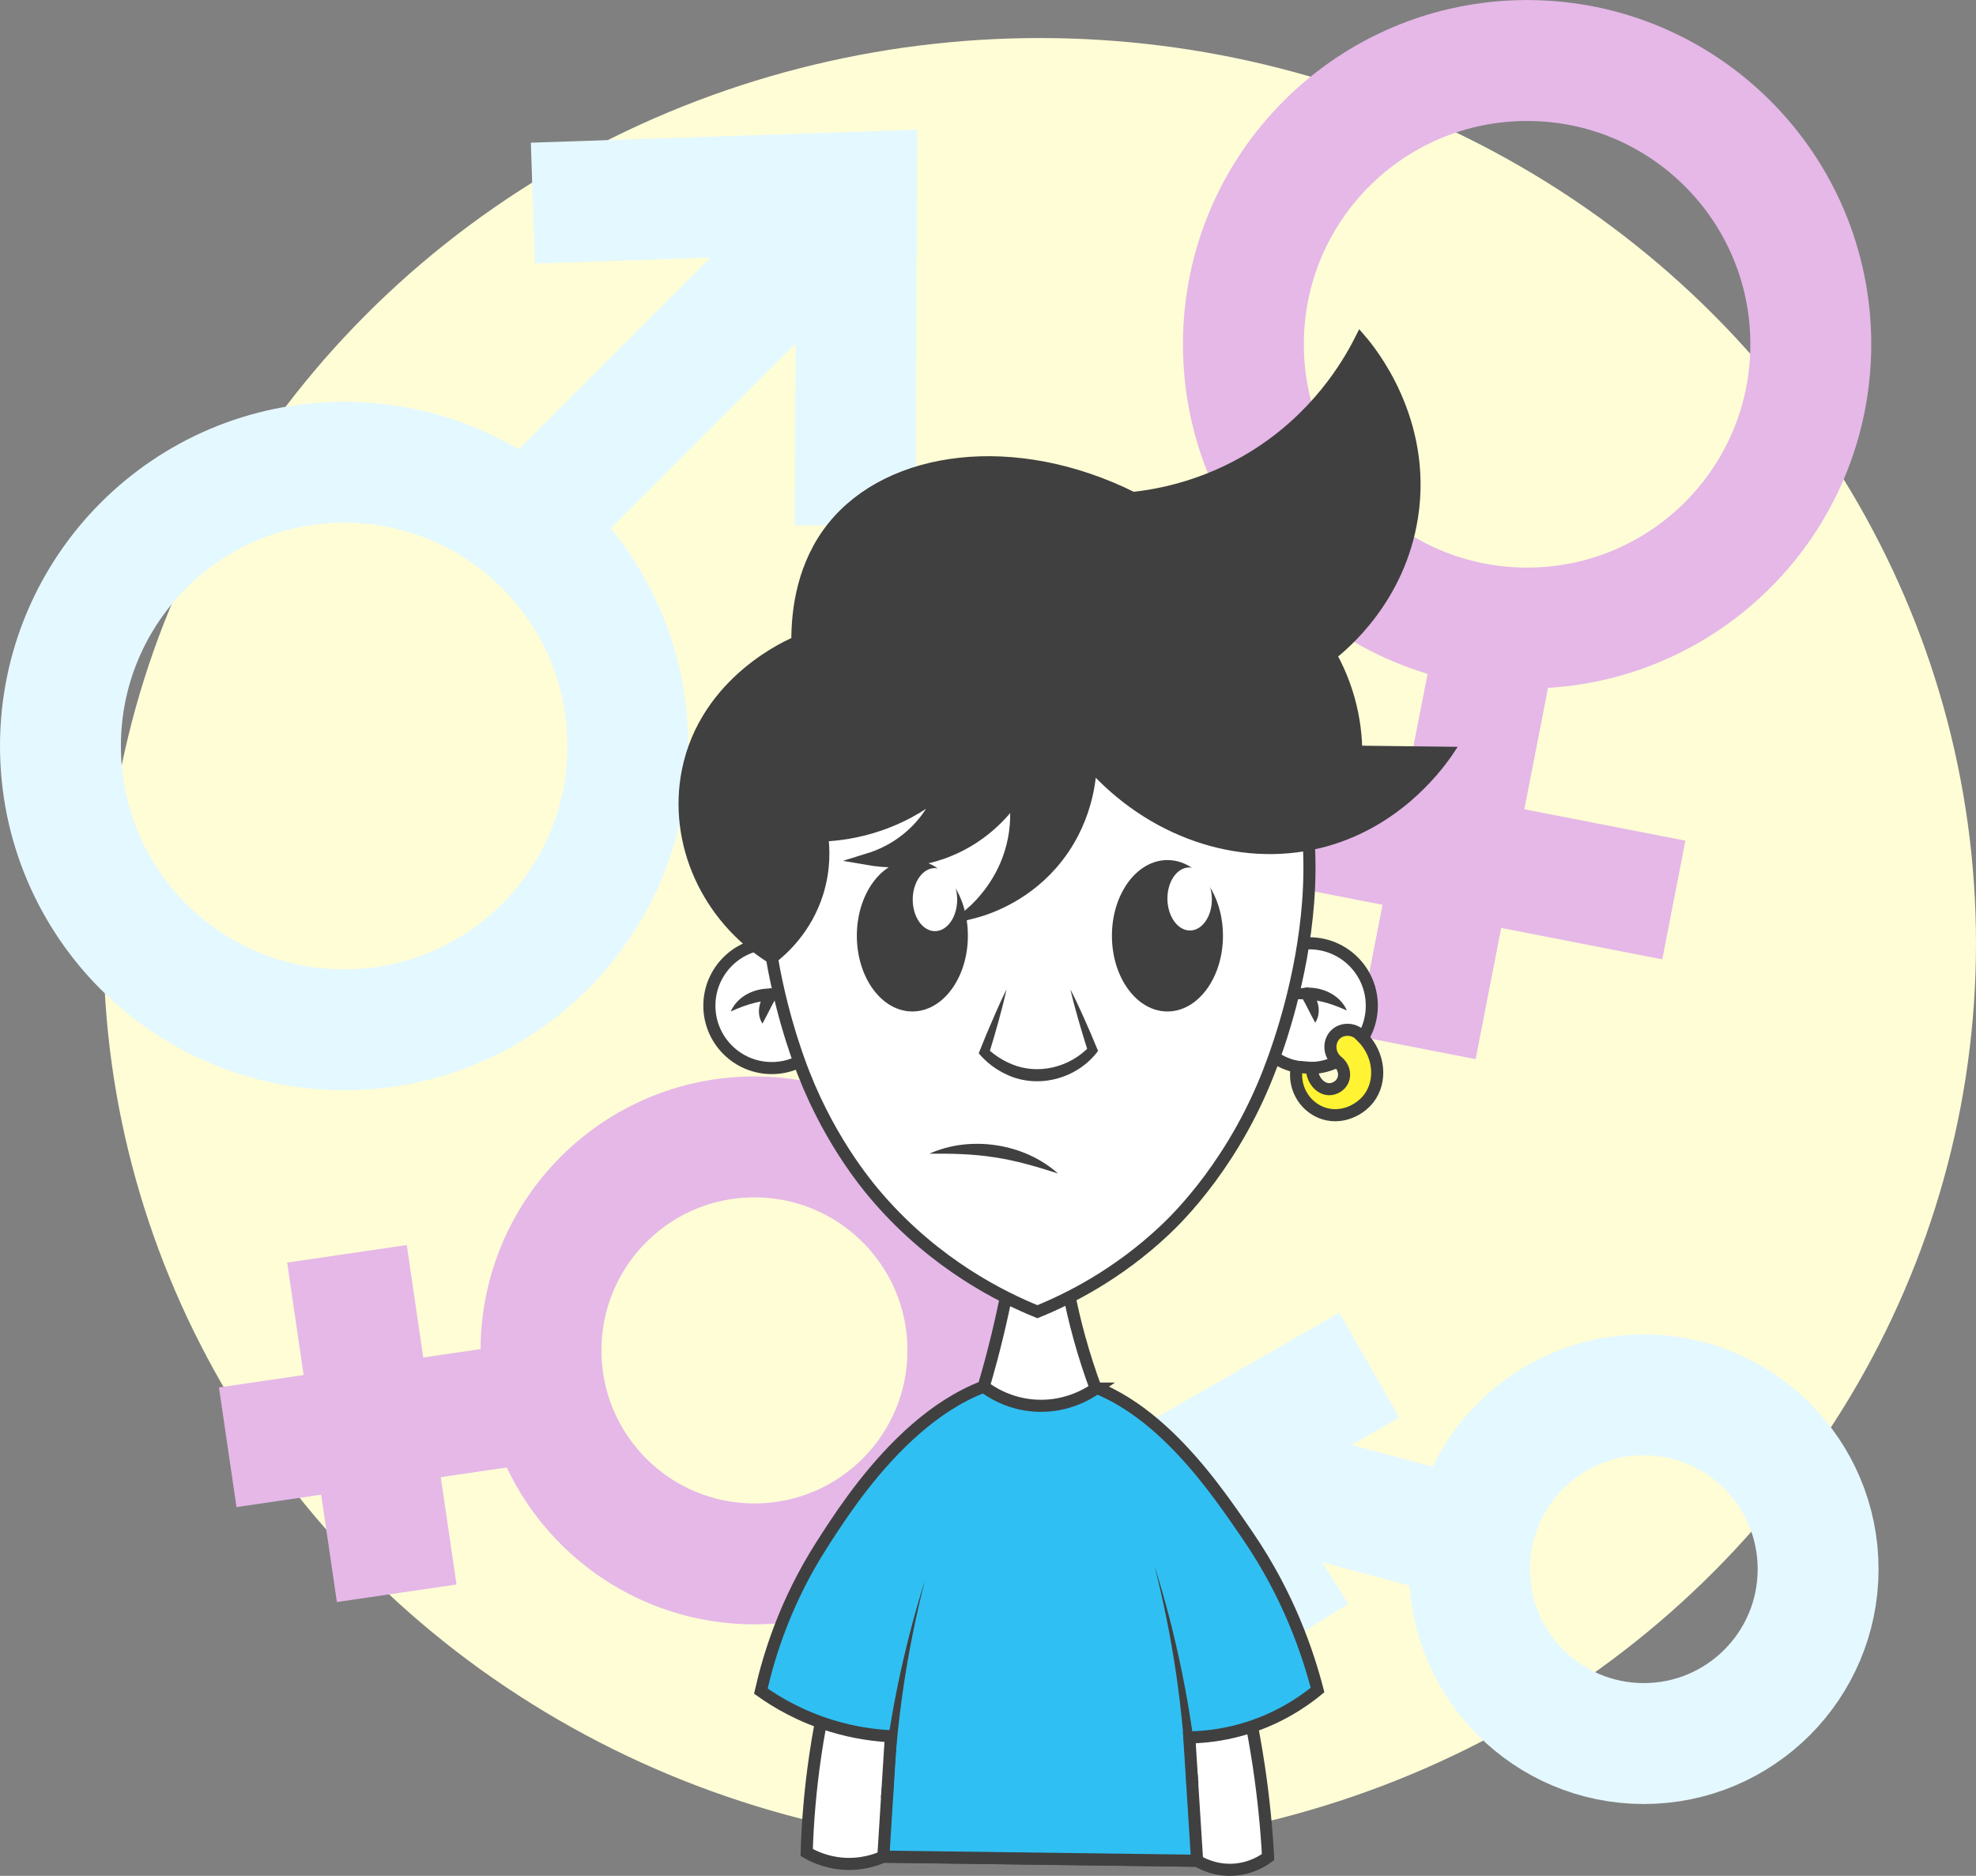 <?xml version="1.0" encoding="UTF-8"?>
<svg id="Layer_4" xmlns="http://www.w3.org/2000/svg" viewBox="0 0 817.2 775.62">
  <rect x="0" y="0" width="817.2" height="775.62" fill="#808080" stroke="none"/>
  <defs>
    <style>
      .cls-1 {
        fill: #fff333;
      }

      .cls-1, .cls-2, .cls-3, .cls-4, .cls-5, .cls-6 {
        stroke-miterlimit: 10;
      }

      .cls-1, .cls-2, .cls-3, .cls-6 {
        stroke: #404040;
        stroke-width: 5px;
      }

      .cls-7, .cls-2 {
        fill: #fff;
      }

      .cls-8 {
        fill: #fffdd6;
      }

      .cls-3 {
        fill: #30bff2;
      }

      .cls-4 {
        stroke: #e5b8e8;
      }

      .cls-4, .cls-5 {
        fill: none;
        stroke-width: 50px;
      }

      .cls-9, .cls-6 {
        fill: #404040;
      }

      .cls-5 {
        stroke: #e4f8ff;
      }
    </style>
  </defs>
  <ellipse class="cls-8" cx="429.99" cy="390.05" rx="387.21" ry="374.32"/>
  <circle class="cls-5" cx="142.33" cy="308.47" r="117.33"/>
  <line class="cls-5" x1="342.81" y1="92.89" x2="217.11" y2="218.59"/>
  <path class="cls-5" d="M220.38,83.99c44.61-1.5,89.22-3.01,133.83-4.51-.17,45.95-.33,91.9-.5,137.84"/>
  <circle class="cls-5" cx="679.81" cy="648.83" r="72.09"/>
  <line class="cls-5" x1="503.47" y1="608.51" x2="608.99" y2="636.71"/>
  <path class="cls-5" d="M536.39,676.37c-14.52-23.27-29.04-46.54-43.56-69.8,24.49-14.04,48.98-28.09,73.48-42.13"/>
  <circle class="cls-4" cx="631.55" cy="142.35" r="117.33"/>
  <line class="cls-4" x1="585.72" y1="433.15" x2="619.75" y2="258.68"/>
  <path class="cls-4" d="M692.24,372.14c-61.69-12.03-123.38-24.06-185.07-36.1"/>
  <circle class="cls-4" cx="312.01" cy="558.36" r="88.27"/>
  <line class="cls-4" x1="94.18" y1="598.41" x2="226.5" y2="579.02"/>
  <path class="cls-4" d="M164.06,658.78c-6.86-46.79-13.71-93.57-20.57-140.36"/>
  <path class="cls-2" d="M524.44,767.85c-1.86,1.39-7.07,4.91-14.66,5.25-7.33.32-12.68-2.51-14.69-3.71l-129.76-1.69c-2.98,1.31-9.32,3.62-17.48,2.84-6.6-.63-11.53-3.01-14.23-4.58.37-12.37,1.44-25.84,3.56-40.19,4.79-32.35,13.57-59.77,22.52-81.48,46.32.69,92.64,1.38,138.96,2.07,8.8,23.24,17.06,51.39,21.93,83.85,1.98,13.23,3.2,25.81,3.85,37.63Z"/>
  <path class="cls-3" d="M495.08,769.38l-129.76-1.69c1.04-16.59,2.07-33.19,3.11-49.78-6.6-.33-15.01-1.4-24.37-4.24-13.01-3.94-22.87-9.79-29.4-14.43,3.3-14.55,10.04-36.69,24.89-60,12.31-19.31,45.44-71.31,91.56-70.22,40.58.96,68.91,42.49,85.09,66.22,16.85,24.7,24.75,48.35,28.69,63.56-6.25,5.1-16.82,12.33-31.56,16.44-8.21,2.3-15.6,3.03-21.47,3.15,1.07,16.99,2.15,33.99,3.22,50.98Z"/>
  <circle class="cls-2" cx="319.16" cy="415.83" r="25.79"/>
  <circle class="cls-2" cx="541.54" cy="415.83" r="25.79"/>
  <path class="cls-9" d="M302.21,418.22c4.69-10.64,21.33-12.87,28.67-3.85-2.76-.38-5.23-.71-7.65-.8-7.5-.44-14.14,1.52-21.02,4.65h0Z"/>
  <path class="cls-9" d="M315.32,423.25c-3.09-4.79-.88-11.11,3.03-14.72,2.88.77,5.59,1.76,7.94,3.79-2.5,1.02-4.99,1.23-7.57,1.14,0,0,2.25-.91,2.25-.91-2.02,3.51-3.67,7.1-5.65,10.7h0Z"/>
  <path class="cls-9" d="M557.04,417.84c-6.88-3.14-13.52-5.09-21.02-4.65-2.42.1-4.88.42-7.65.8,7.34-9.01,23.98-6.79,28.67,3.85h0Z"/>
  <path class="cls-9" d="M543.93,422.88c-1.98-3.6-3.63-7.19-5.65-10.7,0,0,2.25.91,2.25.91-2.58.1-5.06-.11-7.57-1.14,2.35-2.03,5.06-3.03,7.94-3.79,3.91,3.6,6.12,9.92,3.03,14.72h0Z"/>
  <path class="cls-2" d="M453.18,574.14c-2.78,1.94-11.64,7.59-24.15,7.11-11.51-.44-19.42-5.82-22.22-7.93,1.97-6.68,3.87-13.67,5.63-20.96,3.11-12.86,5.46-25.13,7.22-36.67h19.33c1.38,11.29,3.68,23.95,7.44,37.56,2.07,7.48,4.36,14.45,6.74,20.89Z"/>
  <path class="cls-2" d="M526.21,439.25c-14.82,40.81-39.37,64.55-44.44,69.33-19.55,18.43-39.58,28.43-52.74,33.78-14.88-6.05-41.88-19.35-65.77-46.81-5.18-5.96-21.9-26.01-33.04-57.48-4.34-12.25-38.09-107.61,17.04-163.56,32.05-32.53,75.86-33.19,81.78-33.19,5.67,0,50.33.68,82.37,33.78,54.13,55.92,19.85,150.28,14.81,164.15Z"/>
  <ellipse class="cls-9" cx="377.32" cy="386.92" rx="22.96" ry="31.3"/>
  <ellipse class="cls-9" cx="482.81" cy="386.92" rx="22.96" ry="31.3"/>
  <path class="cls-6" d="M598.21,311.25c-5.08,7.22-22.15,29.47-52.65,36.95-33.4,8.19-69.77-4.56-94.46-32.5-.16,5.51-1.39,24.66-16.22,41.56-12.38,14.1-27.32,18.74-33.11,20.22,4.09-3.65,13.16-12.79,16.89-27.56,2.13-8.42,1.77-15.72,1.12-20.52-3.05,4.51-11.77,16.12-28.01,22.52-14.35,5.66-26.98,4.27-32.44,3.33,4.12-1.27,12.15-4.35,19.56-11.78,6.39-6.41,9.45-13.19,10.89-17.11-5.29,4.41-13.96,10.52-26,14.67-9.36,3.23-17.71,4.21-23.78,4.44.68,5.03,1.17,13.75-2,23.78-4.71,14.91-14.62,23.56-18.77,26.79-26.86-16.89-40.65-47.84-34.78-77.24,7.45-37.28,42.57-52.22,45.32-53.33-.12-13.14,2.27-32.11,14.87-47.69,23.63-29.22,74.88-36.25,123.8-11.87,10.85-1.17,29.85-4.68,49.78-16.89,26.39-16.17,39.33-38.33,44.44-48.44,3.59,4.16,27.47,32.79,21.33,72.89-5.2,33.97-28.4,53.12-33.78,57.33,2.56,4.56,5.43,10.68,7.56,18.22,2.41,8.56,3.06,16.13,3.11,21.78,12.44.15,24.89.3,37.33.44Z"/>
  <ellipse class="cls-7" cx="386.66" cy="371.97" rx="9.19" ry="13.04"/>
  <ellipse class="cls-7" cx="491.99" cy="371.7" rx="9.19" ry="13.04" transform="translate(-6.98 9.43) rotate(-1.09)"/>
  <path class="cls-9" d="M416.29,409.03c-1.91,8.6-4.7,18.3-7.29,26.74l-.43-2.05c2.81,2.64,6.22,4.8,9.79,6.27,10.89,4.61,23.9,1.35,32-7.08,0,0-.37,1.98-.37,1.98-1.83-5.7-4.16-13.54-5.7-19.32-.57-2.17-1.13-4.34-1.63-6.54,2.85,5.52,5.96,12.59,8.45,18.32.28.63,2.8,6.74,3.01,7.19-8.5,11.45-24.63,15.87-37.65,9.84-4.51-2.07-8.51-5.04-11.7-8.87.18-.47,2.76-6.81,3.02-7.48,2.52-5.94,5.61-13.25,8.49-18.99h0Z"/>
  <path class="cls-1" d="M563.32,428.73c7.35,7.4,8.16,18.46,2.74,25.48-4.08,5.28-12.13,8.84-19.7,5.78-7.35-2.97-11.63-10.95-10.02-18.9,2.06.17,4.12.34,6.18.5.08,5.08,3.59,8.71,7.1,8.77,2.17.04,4.73-1.26,5.78-3.7,1.11-2.6.22-5.84-2.3-7.78-3.58-2.85-3.78-8.12-.89-11.04,2.92-2.94,8.26-2.74,11.11.89Z"/>
  <path class="cls-9" d="M364.31,743.31c2.91-30.56,9.04-60.72,18.2-89.83-7.55,29.57-11.99,59.85-13.21,90.17l-4.99-.34h0Z"/>
  <path class="cls-9" d="M490.66,737.59c-1.22-30.32-5.66-60.6-13.21-90.17,9.15,29.11,15.29,59.27,18.2,89.83l-4.99.34h0Z"/>
  <path class="cls-9" d="M384.38,477.02c17.05-7.67,39.22-4.28,53.16,8.19-8.75-2.82-17.21-5.32-26.18-6.67-8.96-1.43-17.79-1.58-26.98-1.52h0Z"/>
</svg>